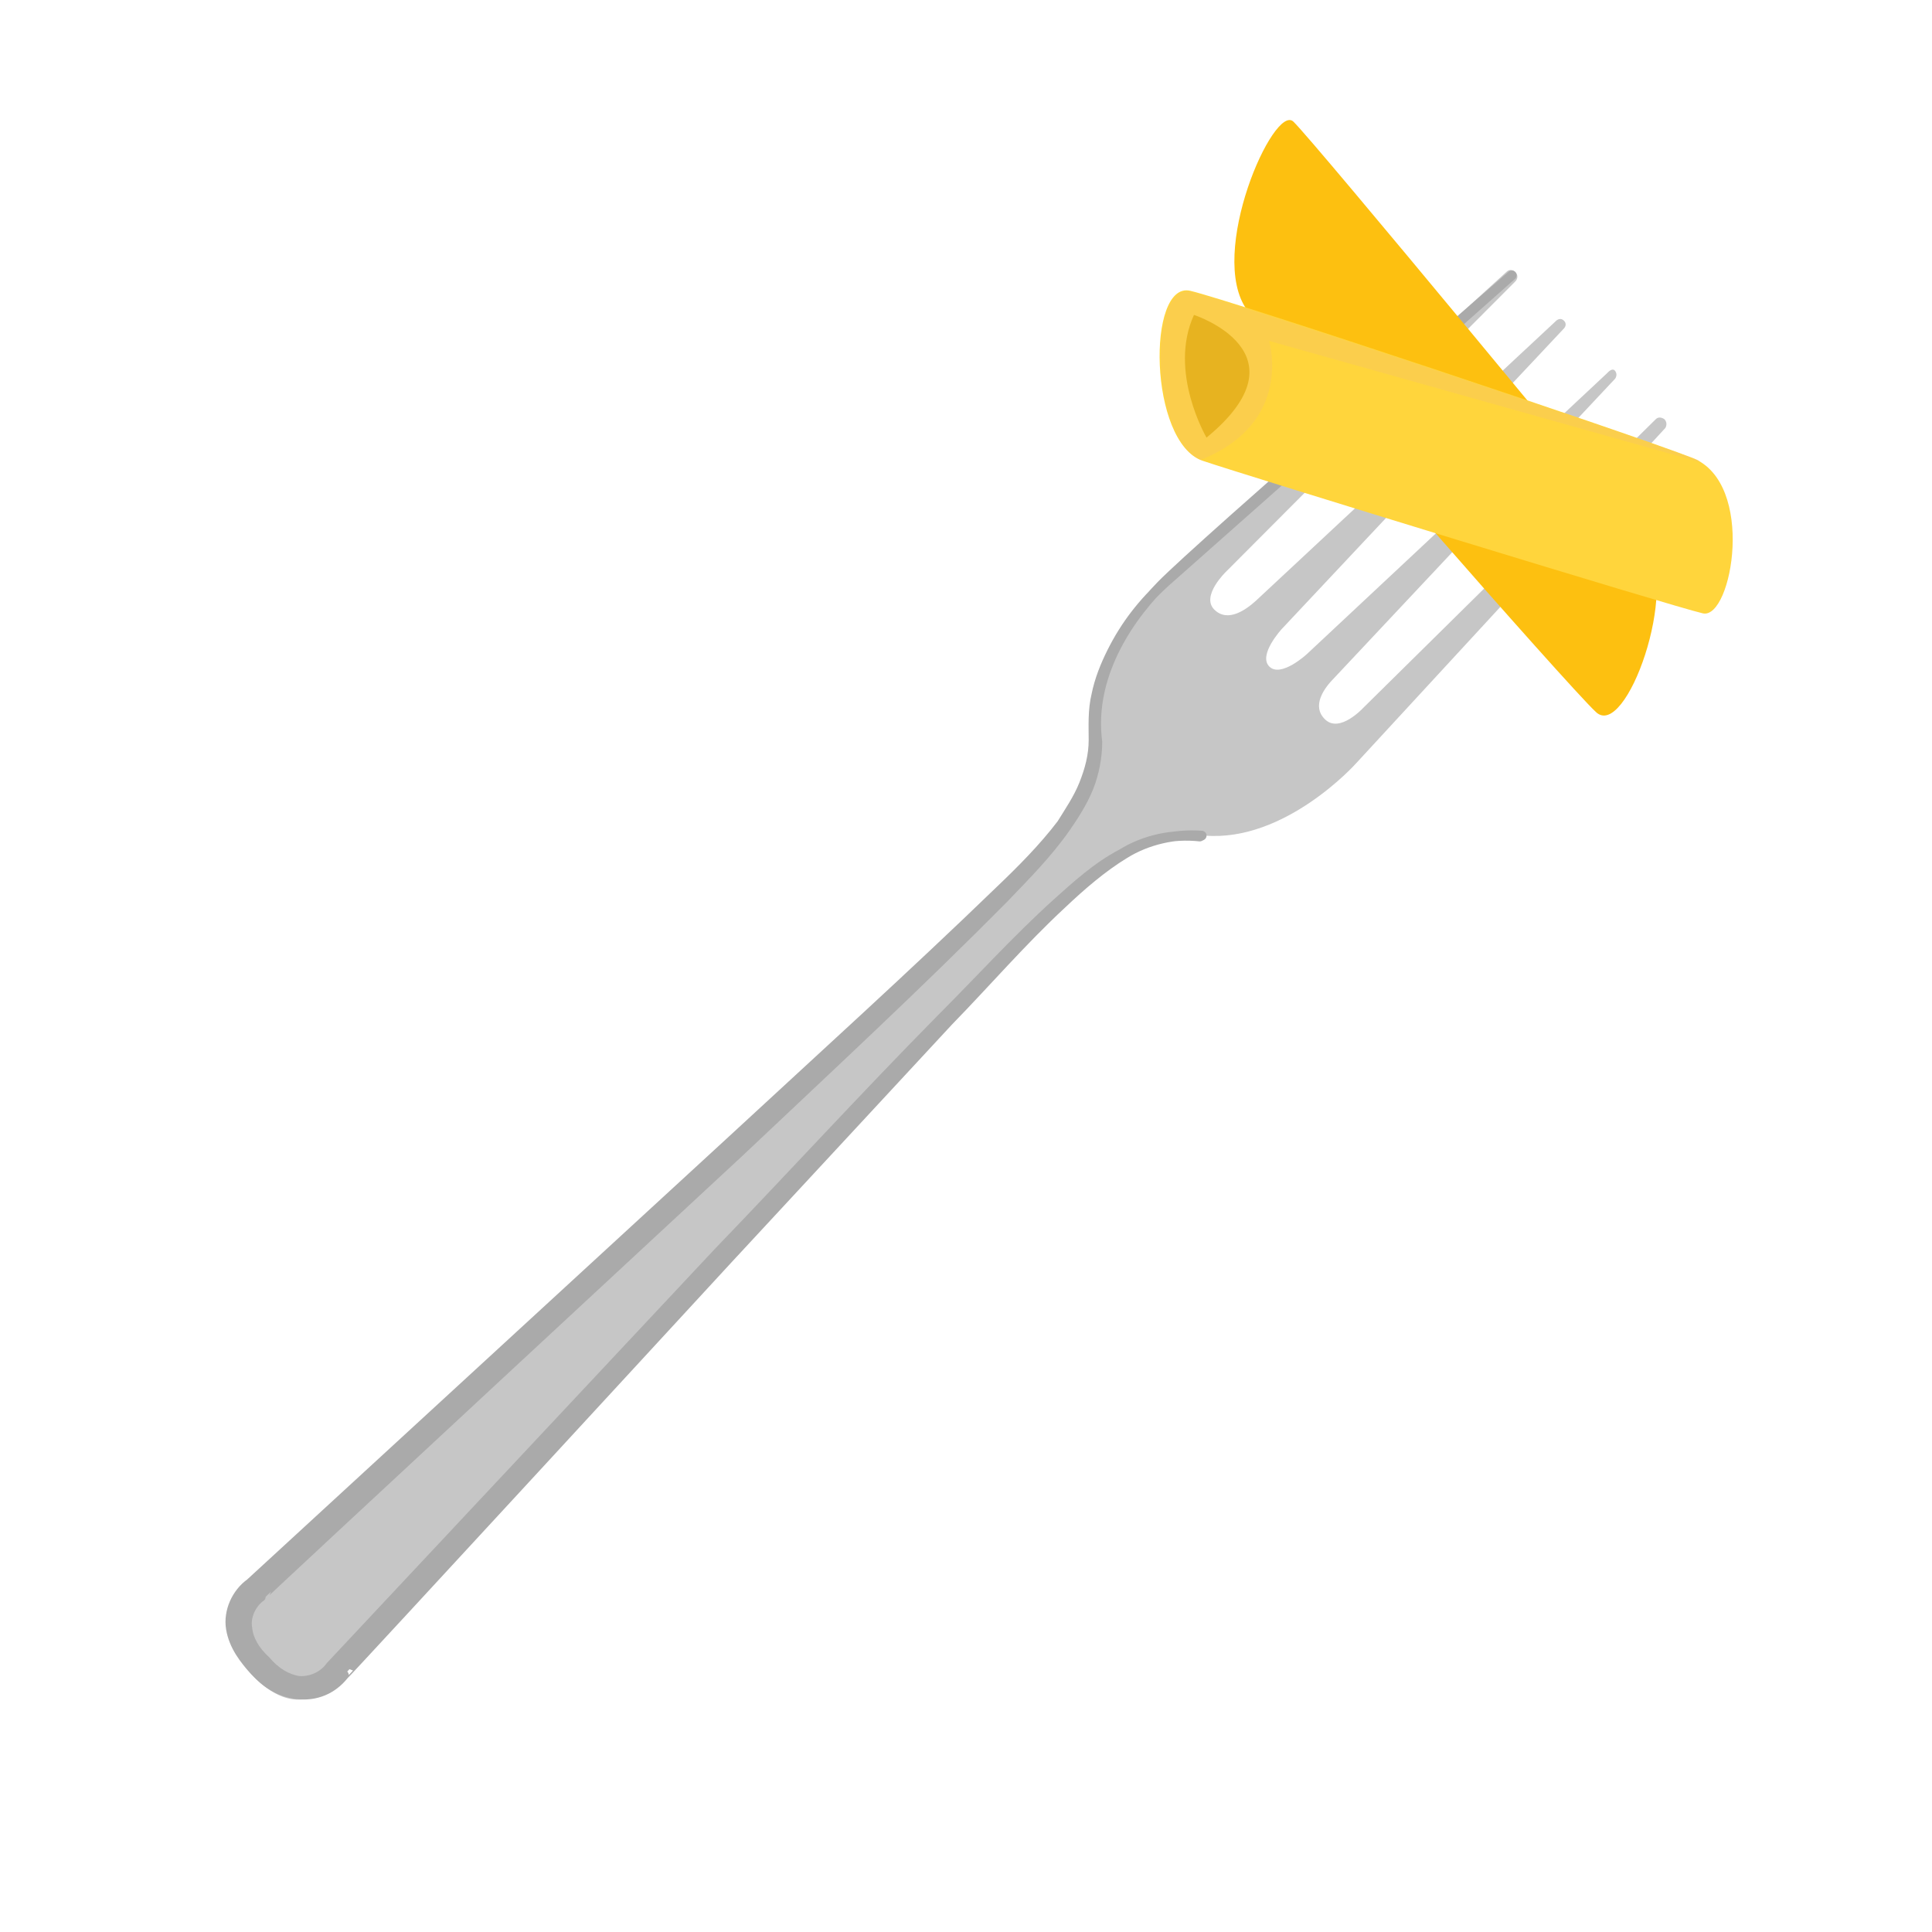<?xml version="1.0" encoding="UTF-8"?>
<svg id="Layer_1" xmlns="http://www.w3.org/2000/svg" version="1.1" viewBox="0 0 200 200">
  <!-- Generator: Adobe Illustrator 29.1.0, SVG Export Plug-In . SVG Version: 2.1.0 Build 142)  -->
  <defs>
    <style>
      .st0 {
        fill: #aaa;
        stroke: #aaa;
        stroke-linecap: round;
        stroke-linejoin: round;
      }

      .st1 {
        fill: #ffd53c;
      }

      .st2 {
        fill: #f9c85d;
        opacity: .5;
      }

      .st2, .st3 {
        isolation: isolate;
      }

      .st4 {
        fill: #c6c6c6;
      }

      .st5 {
        fill: #fdc010;
      }

      .st3 {
        fill: #dfa90d;
        opacity: .7;
      }
    </style>
  </defs>
  <g id="illu">
    <g>
      <path class="st4" d="M121.1,59.9l34.9-31.8s.4-.4.9.1c0,0,.4.4,0,.9l-30,30.1s-2.6,2.5-1.2,3.9c1.4,1.4,3.3,0,4.3-.9l31.1-29s.4-.4.8,0,0,.8,0,.8l-29.2,31.1s-2.5,2.7-1.3,3.9c1.2,1.2,3.9-1.3,3.9-1.3l31.1-29.1s.5-.6.8-.2c.3.4,0,.8,0,.8l-29.1,31c-1,1-2.4,2.9-.9,4.3s3.9-1.2,3.9-1.2l30.3-29.9c.4-.4.9,0,.9,0,.4.4.1.9.1.9l-32,34.7s-7.3,8.2-15.7,7.5c-8.6-.7-13.2,5.3-29.1,21.7l-61.3,66s-3.1,4.3-8-.6c-4.8-4.8-.5-8-.5-8l66.1-61c16.5-15.8,22.4-20.5,21.8-29.1-.8-8.6,7.4-15.7,7.4-15.7Z"/>
      <path class="st0" d="M124.2,86.6c-2.8-.3-5.7.3-8.1,1.8-2.5,1.3-4.7,3.3-6.7,5.1-4.2,3.8-7.9,7.9-11.9,11.9-7.9,8-15.4,16.2-23.2,24.3l-40.1,42.8h0c-.7,1-2,1.6-3.3,1.5-1.2-.2-2.4-.9-3.4-2.1-1.1-1-1.8-2.2-1.9-3.4-.2-1.1.4-2.5,1.4-3.2h0c0-.1,49.5-46,49.5-46,9.2-8.7,18.5-17.3,27.5-26.4,2.2-2.3,4.4-4.5,6.3-7.2.9-1.3,1.8-2.7,2.4-4.2s.9-3.2.9-4.7c-.8-6.1,2.4-11.9,6.6-16.2s36.3-32.1,36.3-32.1c0,0-36,31.9-35.9,31.8-2.3,2.1-4.1,4.4-5.5,7.2-.7,1.4-1.3,2.9-1.6,4.4-.4,1.6-.3,3.3-.3,4.7,0,1.6-.4,3.1-1,4.6s-1.5,2.8-2.3,4.1c-1.9,2.5-4.2,4.8-6.4,6.9-9.1,8.8-18.5,17.3-27.9,26l-49.7,45.7h0c-1.4,1-2.3,2.9-2,4.7.3,1.8,1.4,3.2,2.5,4.4s2.5,2.2,4.4,2.4,3.6-.5,4.8-2h0c0,.1,39.7-43,39.7-43l22.9-24.7c3.9-4,7.6-8.3,11.7-12.1,2-1.9,4.2-3.8,6.5-5.2,2.4-1.5,5.3-2.1,8-1.9Z"/>
    </g>
    <path class="st5" d="M129.1,32.2c4,5.5,33.1,38.7,36.1,41.5,3.1,3,8.8-13,5.1-17.4-2.6-3.3-34.3-41.7-36.4-43.7-2-2-9,13.7-4.8,19.5Z"/>
    <g>
      <path class="st1" d="M175.2,47.4c-6.4-2.5-47.7-16.3-52-17.3-4.5-1-4.3,15.7,1.3,17.6,4.1,1.4,48.7,15.1,51.8,15.8,3,.6,5.5-13.5-1.1-16.1Z"/>
      <path class="st2" d="M131.4,35.3l44.8,12.6c-.2,0-.4-.3-.5-.3l-1.1-.4c-8.3-3.1-47.2-16-51.3-17-4.5-1-4.2,15.2,1,17.4,9.6-3.8,7.1-12.2,7.1-12.2Z"/>
      <path class="st3" d="M124.9,45.3s-4-6.8-1.3-12.7c0,0,12,3.9,1.3,12.7Z"/>
    </g>
  </g>
</svg>